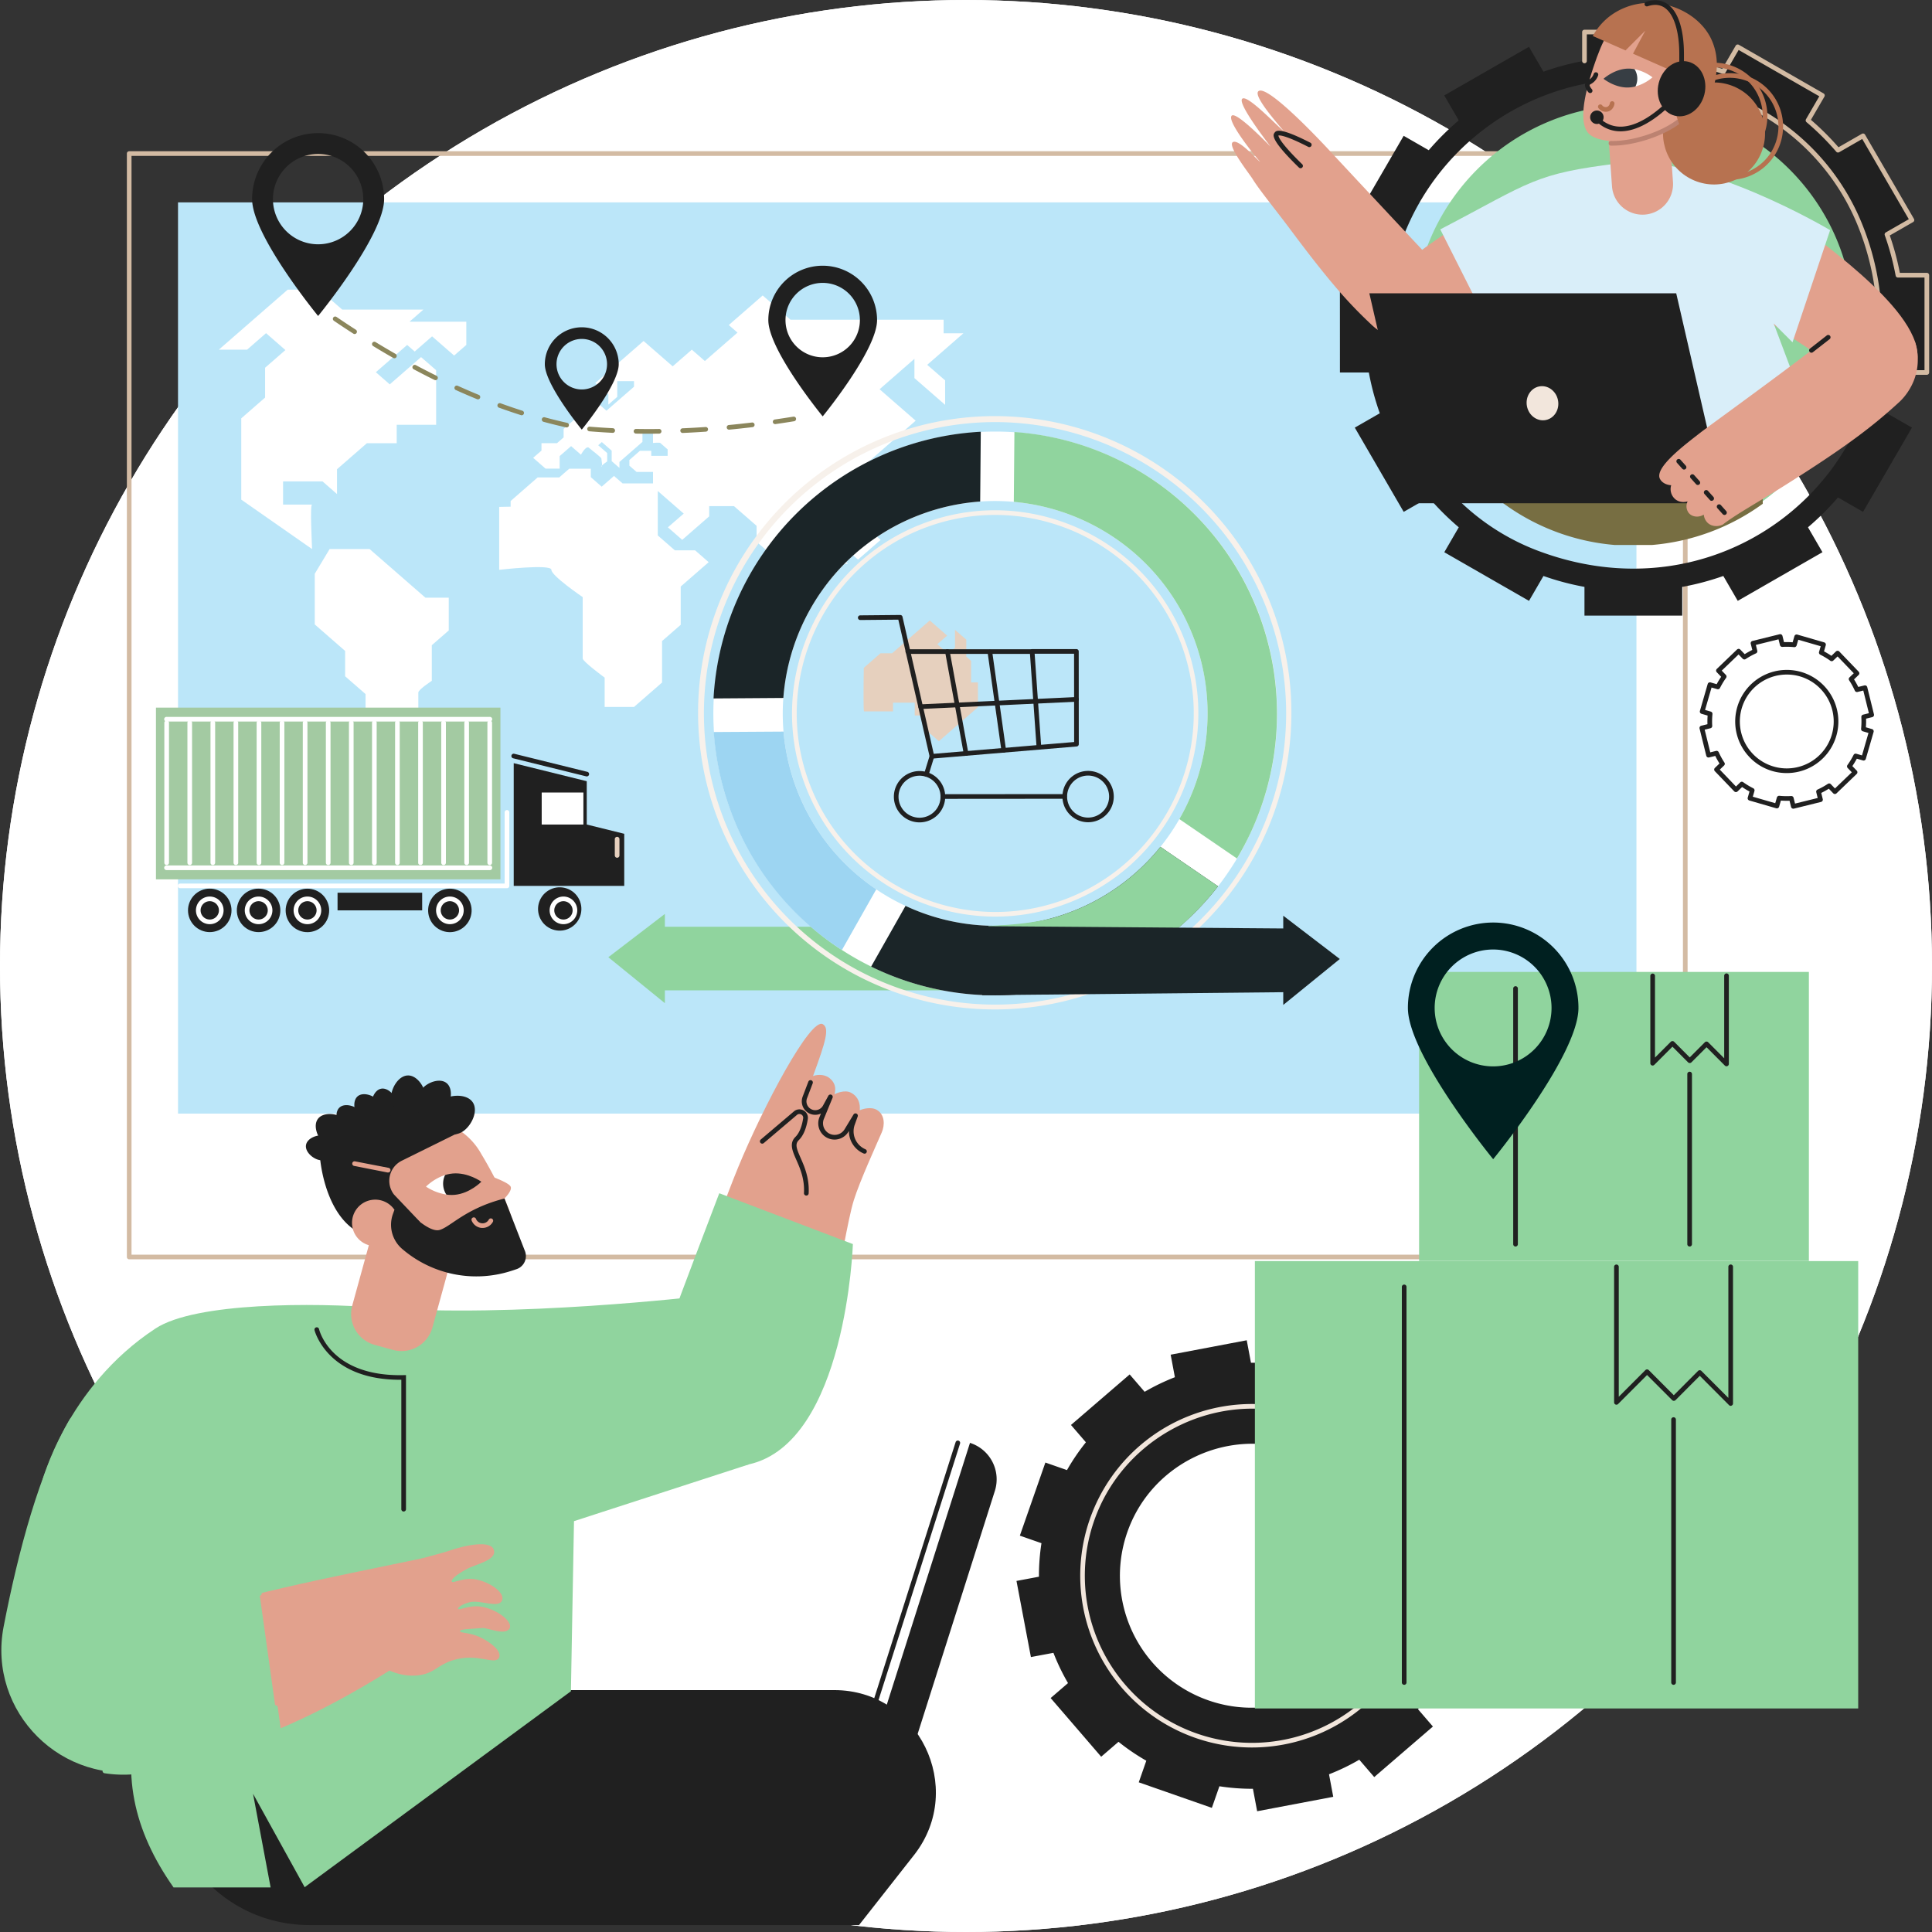 <svg id="Illustration" xmlns="http://www.w3.org/2000/svg" xmlns:xlink="http://www.w3.org/1999/xlink" viewBox="0 0 1830 1830"><rect x="0" y="0" width="1830" height="1830" fill="#333333" stroke="none"/><defs><style>.cls-1{fill:none;}.cls-2{fill:#fff;}.cls-3{fill:#d3bba3;}.cls-4{fill:#bbe6f9;}.cls-5{fill:#e6d0be;}.cls-6{fill:#90d49e;}.cls-7{fill:#f7f1eb;}.cls-8{fill:#9dd5f2;}.cls-9{fill:#1b2528;}.cls-10{fill:#202020;}.cls-11{fill:#8b865c;}.cls-12{fill:#f2e6dc;}.cls-13{fill:#a3caa2;}.cls-14{fill:#002020;}.cls-15{fill:#776e42;}.cls-16{fill:#e2a18d;}.cls-17{fill:#d9eef9;}.cls-18{fill:#b77250;}.cls-19{fill:#bc8271;}.cls-20{fill:#373e44;}.cls-21{clip-path:url(#clip-path);}</style><clipPath id="clip-path" transform="translate(-17.57 -36.43)"><path id="SVGID" class="cls-1" d="M421.06,1160.39s10.85-11.15,25.34-12.42,27.12,7.79,27.12,7.79-10.85,11.15-25.34,12.43S421.06,1160.39,421.06,1160.39Z"/></clipPath></defs><g id="Handling_and_order_processing" data-name="Handling and order processing"><circle class="cls-2" cx="915" cy="915" r="915"/><circle class="cls-2" cx="915" cy="915" r="915"/><path class="cls-3" d="M1613.86,1229.26H139.94a2.2,2.2,0,0,1-2.2-2.2V181.89a2.2,2.2,0,0,1,2.2-2.21H1613.86a2.21,2.21,0,0,1,2.21,2.21V1227.06A2.21,2.21,0,0,1,1613.86,1229.26Zm-1471.71-4.41H1611.66V184.09H142.15Z" transform="translate(-17.57 -36.43)"/><rect class="cls-4" x="445.35" y="-31.04" width="863.1" height="1381.43" transform="translate(1519.01 -253.65) rotate(90)"/><path class="cls-5" d="M937.42,682.84V662.42l-4.58-4V642.32L922.13,633v17l-6.45,5.62-10.3-9,9.34-8.13-16.48-14.36-35.69,31.1h-11L835.76,669c-.24,16.3-.5,41.26.24,41.26h27.46V702H884V714.1h9.89v13.08l13,11.33,37-32.22V682.84Z" transform="translate(-17.57 -36.43)"/><path class="cls-2" d="M313.16,556.51c0-2.87-2.2-42.11,0-42.11H285.7v-22h37.35l13.73,12V480.9l28.28-24.64h28.28V438.79h37.35V387.11l-14.28-12.44-29.66,25.84L373.57,389l29.66-25.84,7.14,6.22,16.47-14.35,20.87,18.18,11.54-10.05v-22H405.43l13.18-11.48H341.72L320,310.78H290.09l-65.21,56.83h26.77L269.57,352l18.33,16-19.23,16.75V413l-22.58,19.68v77Z" transform="translate(-17.57 -36.43)"/><path class="cls-2" d="M329.78,556.51h37.89l52.88,46.07h22.09v31l-16.07,14v33.74s-12.76,8.26-12.76,11.12v76.79l14.41,12.56v12.57l-64.38-56.1V693.87L344.47,677V653L315.71,627.9v-48Z" transform="translate(-17.57 -36.43)"/><path class="cls-2" d="M490.41,516.58v59.58s49.43-5.74,49.43,0S569.5,602,569.5,602v58.14c0,2.87,20.8,18.13,20.8,18.13v27.8h27.8l26.58-23.16V643.63l17.66-15.39V592l26.48-23.07L676,557.72H656.81l-16.19-14.11v-42.1l24.57,21.41-15,13,13.6,11.85,25.53-22.25v-9.69h23.48l21.42,18.66V549.6L752,565l37.48-32.65,11.12,9.69v28.35h20.18l-9.88-8.62V549.6l11,9.56,8.4,7.31,21.41-18.66-18.56-16.18,32.13-28-29.63-25.81,49.24-42.91-34.18-29.79,33-28.79v18.23l29.08,25.34V396.72L895.83,382l34.31-29.9H911.36V339.3h-145l-26.36-23-32.12,28,8.24,7.18-30.9,26.92-12.35-10.77-18.12,15.79-27.6-24-45.72,39.83L593.8,410v9.69l8.44-7.36V397.44H618.1v5.3L592,425.45l-10.41-9.07L551.42,442.7v8.05l-6.27,5.47H530.46v7l-7.87,6.86,11.76,10.25h13.32V468.46L558.52,459l9.33,8.13s4.81-9,7.55-6.58,11.81,9.09,11.81,10.29,1.37,7.42,0,7.42,5.49-4.79,5.49-4.79v-7.89l-8.51-7.42,3.43-3,9.34,8.13v9.93l7.35,6.4V474l6.41-5.59L626.1,455v-8.05h10V456s6.18-.6,6.87,0l7,6.1v6.1H634.44v-4.79H623.73l-10,8.74v5.38l6.8,5.92h15.58V494.3H607.26l-8.1-7.06-11.67,10.17-10.3-9v-8H556.73l-9.47,8.26H526.8L501.24,511v5.36Z" transform="translate(-17.57 -36.43)"/><rect class="cls-6" x="640.66" y="914.25" width="300.39" height="60.25" transform="translate(1564.14 1852.32) rotate(180)"/><polygon class="cls-6" points="629.77 950.21 629.77 865.69 576.22 906.69 629.77 950.21"/><path class="cls-7" d="M960.05,992.57a281,281,0,1,1,96-17A279.4,279.4,0,0,1,960.05,992.57Zm.33-556.33a275.88,275.88,0,1,0,94.11,535.15l.75,2.08-.75-2.08a275.94,275.94,0,0,0-94.11-535.15Zm0,468.4c-78.65,0-152.63-48.59-181-126.67-36.27-99.71,15.35-210.34,115.06-246.61s210.34,15.35,246.61,115.06S1125.7,856.77,1026,893A191.55,191.55,0,0,1,960.41,904.64ZM960,524.17A187.11,187.11,0,0,0,896,535.5c-97.43,35.44-147.87,143.54-112.43,241,27.75,76.28,100.05,123.75,176.88,123.76a186.89,186.89,0,0,0,64.08-11.34c97.43-35.43,147.87-143.53,112.43-241C1109.16,571.65,1036.86,524.17,960,524.17Z" transform="translate(-17.57 -36.43)"/><path class="cls-2" d="M1051.49,963.15a267,267,0,1,1,150.72-138A265.23,265.23,0,0,1,1051.49,963.15Zm-160-440C787.18,561,733.21,676.71,771.13,781S924.73,939.2,1029,901.28s158.23-153.6,120.31-257.86S995.7,485.2,891.44,523.12Z" transform="translate(-17.57 -36.43)"/><path class="cls-8" d="M771.13,781a201.24,201.24,0,0,1-11.39-51.6l-66.09.41a268.51,268.51,0,0,0,15.61,73.7A265,265,0,0,0,815,936.34l32.58-57.53A200.1,200.1,0,0,1,771.13,781Z" transform="translate(-17.57 -36.43)"/><path class="cls-6" d="M977.86,511.8c75.38,6.75,143.9,55.93,171.44,131.62a200.86,200.86,0,0,1-14.65,168.84l54.57,37.33a270.56,270.56,0,0,0,13-24.48A267.39,267.39,0,0,0,978.43,445.63Z" transform="translate(-17.57 -36.43)"/><path class="cls-9" d="M759.56,697.54C765.26,621,814.74,551,891.44,523.12A200.73,200.73,0,0,1,946,511.48l.57-66.1a268,268,0,0,0-77.67,15.86A267.6,267.6,0,0,0,693.43,698Z" transform="translate(-17.57 -36.43)"/><path class="cls-9" d="M1116.73,838.55a200.85,200.85,0,0,1-241.45,55.93L842.72,952c1.52.75,3,1.5,4.59,2.21a267.29,267.29,0,0,0,324-78.29Z" transform="translate(-17.57 -36.43)"/><polygon class="cls-9" points="1215.5 951.88 1215.5 867.37 1269.06 908.36 1215.5 951.88"/><path class="cls-6" d="M1116.73,838.55A200,200,0,0,1,1029,901.28c-10.32,3.75-28.13,10.46-75.19,12.13.6,22.17,45.64,40.63,47.28,62.76a269.25,269.25,0,0,0,50.41-13,265.26,265.26,0,0,0,119.82-87.25Z" transform="translate(-17.57 -36.43)"/><polygon class="cls-9" points="1222.18 939.74 930.37 942.67 922.21 877.2 1222.18 879.5 1222.18 939.74"/><path class="cls-10" d="M900.3,755a2.21,2.21,0,0,1-2.14-1.72l-29.7-129.91-36.19.34h0a2.21,2.21,0,0,1,0-4.41l38-.36h0a2.2,2.2,0,0,1,2.15,1.72L902,750.45l133-11.18-.07-83.61-39.7,0h0a2.21,2.21,0,0,1,0-4.41l41.91,0h0a2.2,2.2,0,0,1,2.2,2.2l.07,87.84a2.19,2.19,0,0,1-2,2.2L900.49,755Z" transform="translate(-17.57 -36.43)"/><path class="cls-10" d="M1001.63,746.49a2.21,2.21,0,0,1-2.2-2l-6.26-88.69-115.54,0h0a2.21,2.21,0,1,1,0-4.41l117.59,0h0a2.21,2.21,0,0,1,2.2,2l6.41,90.74a2.21,2.21,0,0,1-2.05,2.36Z" transform="translate(-17.57 -36.43)"/><path class="cls-10" d="M888.56,815.39a24.31,24.31,0,1,1,0-48.62h0a24.33,24.33,0,0,1,24.32,24.29h0a24.34,24.34,0,0,1-24.29,24.33Zm0-44.21h0a19.9,19.9,0,1,0,0,39.8h0a19.9,19.9,0,0,0,19.89-19.91h0a19.9,19.9,0,0,0-19.91-19.89Z" transform="translate(-17.57 -36.43)"/><path class="cls-10" d="M1048.23,815.26a24.31,24.31,0,0,1,0-48.62h0a24.31,24.31,0,1,1,0,48.62Zm0-44.21h0a19.9,19.9,0,0,0,0,39.8h0a19.9,19.9,0,0,0,19.89-19.91A19.93,19.93,0,0,0,1048.23,771.05Z" transform="translate(-17.57 -36.43)"/><path class="cls-10" d="M910.66,793.11a2.2,2.2,0,1,1,0-4.4l115.29-.1h0a2.21,2.21,0,0,1,0,4.41l-115.29.09Z" transform="translate(-17.57 -36.43)"/><path class="cls-10" d="M895,772.15a2.38,2.38,0,0,1-.65-.1,2.21,2.21,0,0,1-1.46-2.76l5.28-17.13a2.2,2.2,0,0,1,4.21,1.3l-5.27,17.13A2.22,2.22,0,0,1,895,772.15Z" transform="translate(-17.57 -36.43)"/><path class="cls-10" d="M968.3,749.3a2.21,2.21,0,0,1-2.18-1.9l-13.09-93a2.2,2.2,0,0,1,1.88-2.49,2.18,2.18,0,0,1,2.49,1.88l13.09,93a2.2,2.2,0,0,1-1.88,2.49A1.63,1.63,0,0,1,968.3,749.3Z" transform="translate(-17.57 -36.43)"/><path class="cls-10" d="M932.62,752.3a2.21,2.21,0,0,1-2.17-1.81L912.79,654a2.2,2.2,0,1,1,4.33-.8l17.67,96.55a2.21,2.21,0,0,1-1.78,2.56A1.72,1.72,0,0,1,932.62,752.3Z" transform="translate(-17.57 -36.43)"/><path class="cls-10" d="M889.57,708a2.21,2.21,0,0,1-.1-4.41l147.6-6.91a2.19,2.19,0,0,1,2.31,2.09,2.22,2.22,0,0,1-2.1,2.31L889.67,708Z" transform="translate(-17.57 -36.43)"/><path class="cls-11" d="M631.65,447.24c-3.9,0-7.79,0-11.67-.1a2.2,2.2,0,0,1-2.16-2.24,2.18,2.18,0,0,1,2.24-2.17c3.85.06,7.71.1,11.59.1,3.41,0,6.91,0,10.38-.08h0a2.21,2.21,0,0,1,0,4.41C638.6,447.21,635.17,447.23,631.65,447.24Zm32.44-.7a2.21,2.21,0,0,1-.09-4.41c7.21-.31,14.6-.73,22-1.24a2.21,2.21,0,0,1,.31,4.4c-7.39.51-14.82.93-22.07,1.24Zm-66.1-.12h-.11c-7.39-.37-14.82-.86-22.07-1.46a2.21,2.21,0,0,1-2-2.38,2.17,2.17,0,0,1,2.38-2c7.21.6,14.58,1.09,21.92,1.45a2.21,2.21,0,0,1-.1,4.41Zm110.07-3a2.21,2.21,0,0,1-.21-4.4c7.19-.69,14.54-1.49,21.86-2.37a2.21,2.21,0,1,1,.53,4.38c-7.35.89-14.74,1.69-22,2.38Zm-153.78-2.13a2,2,0,0,1-.48-.05c-7.13-1.59-14.37-3.37-21.51-5.31a2.21,2.21,0,0,1,1.16-4.26c7.07,1.92,14.24,3.69,21.31,5.27a2.2,2.2,0,0,1-.48,4.35Zm197.55-3.14a2.2,2.2,0,0,1-.32-4.38c5.82-.84,11.73-1.75,17.55-2.69a2.2,2.2,0,1,1,.71,4.35c-5.85.95-11.78,1.86-17.63,2.7A1.67,1.67,0,0,1,751.83,438.19Zm-240.11-8.38a2.22,2.22,0,0,1-.67-.1c-6.94-2.21-14-4.62-21-7.16a2.21,2.21,0,0,1,1.52-4.14c6.9,2.52,13.89,4.9,20.78,7.1a2.2,2.2,0,0,1-.67,4.3Zm-41.44-15.08a2.28,2.28,0,0,1-.84-.16c-6.71-2.75-13.56-5.7-20.33-8.76a2.21,2.21,0,0,1,1.82-4c6.72,3,13.52,6,20.18,8.69a2.21,2.21,0,0,1-.83,4.25Zm-40.2-18.16a2.14,2.14,0,0,1-1-.23c-6.5-3.21-13.13-6.61-19.68-10.11a2.2,2.2,0,0,1,2.07-3.89c6.52,3.48,13.1,6.86,19.56,10.05a2.2,2.2,0,0,1-1,4.18Zm-38.93-20.76a2.15,2.15,0,0,1-1.09-.29c-6.3-3.6-12.7-7.39-19.05-11.26a2.2,2.2,0,1,1,2.3-3.76c6.31,3.84,12.68,7.61,18.94,11.19a2.21,2.21,0,0,1-1.1,4.12Zm-37.69-22.94a2.18,2.18,0,0,1-1.19-.36c-6.07-3.91-12.28-8-18.44-12.2a2.2,2.2,0,0,1,2.47-3.65c6.14,4.17,12.32,8.25,18.36,12.15a2.21,2.21,0,0,1-1.2,4.06Z" transform="translate(-17.57 -36.43)"/><path class="cls-10" d="M318.89,162.51A62.54,62.54,0,0,0,256.36,225c0,34.53,62.53,110.73,62.53,110.73s62.52-76.2,62.52-110.73A62.53,62.53,0,0,0,318.89,162.51Zm0,105.31A42.78,42.78,0,1,1,361.67,225,42.78,42.78,0,0,1,318.89,267.82Z" transform="translate(-17.57 -36.43)"/><path class="cls-10" d="M568.63,346.44a35,35,0,0,0-35,35c0,19.31,35,61.92,35,61.92s35-42.61,35-61.92A35,35,0,0,0,568.63,346.44Zm0,58.89a23.93,23.93,0,1,1,23.93-23.93A23.92,23.92,0,0,1,568.63,405.33Z" transform="translate(-17.57 -36.43)"/><path class="cls-10" d="M796.83,288.12a51.5,51.5,0,0,0-51.5,51.5c0,28.45,51.5,91.21,51.5,91.21s51.5-62.76,51.5-91.21A51.5,51.5,0,0,0,796.83,288.12Zm0,86.74a35.24,35.24,0,1,1,35.24-35.24A35.24,35.24,0,0,1,796.83,374.86Z" transform="translate(-17.57 -36.43)"/><path class="cls-10" d="M1423.26,1566.94l-20.46-7.15a200.43,200.43,0,0,0,2.38-31.75l21.28-4-13.67-72.06-21.33,4a203.13,203.13,0,0,0-13.82-28.66l16.45-14.17-47.87-55.58-16.41,14.14a199.81,199.81,0,0,0-26.32-17.92l7.15-20.46-69.25-24.19-7.15,20.46a199.26,199.26,0,0,0-31.75-2.38l-4-21.28-72.06,13.66,4,21.33a203.13,203.13,0,0,0-28.66,13.82l-14.17-16.45L1032,1386.17l14.14,16.41a199.92,199.92,0,0,0-17.92,26.33l-20.46-7.15h0L983.58,1491l20.47,7.15a199.35,199.35,0,0,0-2.38,31.75l-21.28,4L994.05,1606l21.33-4a203.25,203.25,0,0,0,13.82,28.67l-16.45,14.16,47.87,55.58h0l16.41-14.13a200.84,200.84,0,0,0,26.33,17.91l-7.15,20.46,69.24,24.2,7.15-20.46a200.52,200.52,0,0,0,31.75,2.38l4,21.28h0l72.07-13.67-4-21.33a203.25,203.25,0,0,0,28.67-13.82l14.16,16.45,55.58-47.87-14.13-16.41A200.73,200.73,0,0,0,1378.6,1629l20.46,7.15Zm-103.21,7.12c-23.57,61.12-91.5,93.87-154,74.24a125,125,0,0,1-79.27-164.42c23.57-61.11,91.5-93.86,154-74.24A125,125,0,0,1,1320.05,1574.06Z" transform="translate(-17.57 -36.43)"/><path class="cls-12" d="M1203.45,1691.66a162.68,162.68,0,1,1,30-322.57,2.2,2.2,0,1,1-.82,4.33c-76.22-14.42-153,30-178.64,103.35a158.27,158.27,0,0,0,280.85,140.38,2.2,2.2,0,1,1,3.66,2.46A162.56,162.56,0,0,1,1203.45,1691.66Z" transform="translate(-17.57 -36.43)"/><path class="cls-10" d="M1716.21,802.43a2.21,2.21,0,0,1-2.14-1.68l-1.45-5.86a76.91,76.91,0,0,1-8.18-.16l-1.68,5.8a2.18,2.18,0,0,1-1.06,1.32,2.21,2.21,0,0,1-1.67.19l-25.48-7.38a2.2,2.2,0,0,1-1.51-2.73l1.67-5.78a74.61,74.61,0,0,1-7-4.24l-4.34,4.18a2.14,2.14,0,0,1-1.57.61,2.18,2.18,0,0,1-1.55-.68l-18.38-19.12a2.22,2.22,0,0,1,.06-3.12l4.35-4.17a74.57,74.57,0,0,1-4-7.17l-5.85,1.44a2.18,2.18,0,0,1-1.67-.26,2.2,2.2,0,0,1-1-1.35l-6.35-25.76a2.2,2.2,0,0,1,1.61-2.67l5.86-1.44a77.15,77.15,0,0,1,.16-8.19l-5.8-1.67a2.2,2.2,0,0,1-1.5-2.73l7.37-25.49a2.21,2.21,0,0,1,2.73-1.5l5.78,1.67a73.34,73.34,0,0,1,4.24-7l-4.17-4.34a2.2,2.2,0,0,1,.06-3.12l19.12-18.38a2.43,2.43,0,0,1,1.57-.62,2.22,2.22,0,0,1,1.55.68l4.17,4.34a78.27,78.27,0,0,1,7.18-4l-1.45-5.84a2.21,2.21,0,0,1,1.62-2.67l25.75-6.36a2.21,2.21,0,0,1,2.67,1.61l1.45,5.87a74.45,74.45,0,0,1,8.18.16l1.68-5.8a2.21,2.21,0,0,1,2.73-1.51l25.48,7.37a2.2,2.2,0,0,1,1.5,2.73l-1.67,5.79a73.34,73.34,0,0,1,7,4.24l4.34-4.18a2.41,2.41,0,0,1,1.58-.61,2.18,2.18,0,0,1,1.54.67l18.38,19.13a2.2,2.2,0,0,1-.06,3.12l-4.34,4.17a76.81,76.81,0,0,1,4,7.17l5.84-1.44a2.22,2.22,0,0,1,1.67.25,2.25,2.25,0,0,1,1,1.36l6.36,25.76a2.2,2.2,0,0,1-1.61,2.66l-5.86,1.45a76.9,76.9,0,0,1-.17,8.18l5.8,1.68a2.21,2.21,0,0,1,1.51,2.73l-7.37,25.48a2.15,2.15,0,0,1-1.06,1.32,2.2,2.2,0,0,1-1.67.19l-5.79-1.67a73.34,73.34,0,0,1-4.24,7l4.18,4.34a2.22,2.22,0,0,1-.06,3.12l-19.13,18.38a2.29,2.29,0,0,1-1.57.62,2.24,2.24,0,0,1-1.54-.68l-4.18-4.34a74.49,74.49,0,0,1-7.17,4l1.44,5.85a2.2,2.2,0,0,1-1.61,2.67l-25.75,6.36A2.46,2.46,0,0,1,1716.21,802.43Zm-1.88-12a2.21,2.21,0,0,1,2.14,1.68l1.35,5.48,21.47-5.3-1.35-5.47a2.2,2.2,0,0,1,1.24-2.53,71.39,71.39,0,0,0,9.77-5.4,2.2,2.2,0,0,1,2.8.31l3.91,4.06,15.94-15.32-3.9-4.06a2.21,2.21,0,0,1-.2-2.82,71.13,71.13,0,0,0,5.78-9.55,2.19,2.19,0,0,1,2.58-1.13l5.41,1.56,6.14-21.24L1782,729.1a2.21,2.21,0,0,1-1.58-2.34,72.91,72.91,0,0,0,.22-11.16,2.19,2.19,0,0,1,1.67-2.26l5.48-1.36-5.3-21.47-5.46,1.35a2.21,2.21,0,0,1-2.54-1.23,70.86,70.86,0,0,0-5.39-9.78,2.19,2.19,0,0,1,.31-2.8l4.06-3.91-15.33-15.94-4.06,3.9a2.21,2.21,0,0,1-2.82.2,70.44,70.44,0,0,0-9.55-5.77,2.22,2.22,0,0,1-1.13-2.59l1.56-5.4-21.24-6.15-1.57,5.42a2.2,2.2,0,0,1-2.33,1.59,71.71,71.71,0,0,0-11.16-.23,2.22,2.22,0,0,1-2.27-1.67L1702.2,642l-21.47,5.3,1.35,5.47a2.2,2.2,0,0,1-1.23,2.53,70.56,70.56,0,0,0-9.78,5.4,2.22,2.22,0,0,1-2.8-.31l-3.9-4.07-15.95,15.33,3.91,4.06a2.21,2.21,0,0,1,.2,2.82,69.71,69.71,0,0,0-5.78,9.55,2.19,2.19,0,0,1-2.58,1.13l-5.41-1.56-6.15,21.24,5.43,1.57a2.22,2.22,0,0,1,1.58,2.34,70.34,70.34,0,0,0-.22,11.15,2.2,2.2,0,0,1-1.67,2.27l-5.48,1.36,5.3,21.47,5.46-1.35a2.21,2.21,0,0,1,2.54,1.23,69.82,69.82,0,0,0,5.39,9.78,2.19,2.19,0,0,1-.31,2.8l-4.06,3.9,15.33,16,4-3.9a2.21,2.21,0,0,1,2.82-.2,70.65,70.65,0,0,0,9.55,5.77,2.21,2.21,0,0,1,1.13,2.59l-1.56,5.4,21.25,6.15,1.56-5.43a2.25,2.25,0,0,1,2.34-1.58,70.47,70.47,0,0,0,11.16.22Zm-4.28-21.75h-1a48.42,48.42,0,0,1-35.34-16.16,48.86,48.86,0,1,1,36.35,16.17Zm-.07-93.31a44.45,44.45,0,1,0,33.07,14.71h0a44,44,0,0,0-32.16-14.7Z" transform="translate(-17.57 -36.43)"/><rect class="cls-13" x="147.72" y="670.27" width="326.29" height="162.66"/><path class="cls-2" d="M481.44,719.87h-306a2.21,2.21,0,1,1,0-4.41h306a2.21,2.21,0,1,1,0,4.41Z" transform="translate(-17.57 -36.43)"/><path class="cls-2" d="M481.44,860.59h-306a2.21,2.21,0,1,1,0-4.41h306a2.21,2.21,0,1,1,0,4.41Z" transform="translate(-17.57 -36.43)"/><path class="cls-2" d="M175.44,855.82a2.21,2.21,0,0,1-2.21-2.21V720.92a2.21,2.21,0,0,1,4.41,0V853.61A2.21,2.21,0,0,1,175.44,855.82Z" transform="translate(-17.57 -36.43)"/><path class="cls-2" d="M197.29,855.82a2.21,2.21,0,0,1-2.2-2.21V720.92a2.21,2.21,0,0,1,4.41,0V853.61A2.21,2.21,0,0,1,197.29,855.82Z" transform="translate(-17.57 -36.43)"/><path class="cls-2" d="M219.15,855.82a2.2,2.2,0,0,1-2.2-2.21V720.92a2.21,2.21,0,0,1,4.41,0V853.61A2.21,2.21,0,0,1,219.15,855.82Z" transform="translate(-17.57 -36.43)"/><path class="cls-2" d="M241,855.82a2.21,2.21,0,0,1-2.21-2.21V720.92a2.21,2.21,0,0,1,4.41,0V853.61A2.2,2.2,0,0,1,241,855.82Z" transform="translate(-17.57 -36.43)"/><path class="cls-2" d="M262.87,855.82a2.21,2.21,0,0,1-2.21-2.21V720.92a2.21,2.21,0,0,1,4.41,0V853.61A2.21,2.21,0,0,1,262.87,855.82Z" transform="translate(-17.57 -36.43)"/><path class="cls-2" d="M284.72,855.82a2.21,2.21,0,0,1-2.2-2.21V720.92a2.21,2.21,0,0,1,4.41,0V853.61A2.21,2.21,0,0,1,284.72,855.82Z" transform="translate(-17.57 -36.43)"/><path class="cls-2" d="M306.58,855.82a2.2,2.2,0,0,1-2.2-2.21V720.92a2.21,2.21,0,0,1,4.41,0V853.61A2.21,2.21,0,0,1,306.58,855.82Z" transform="translate(-17.57 -36.43)"/><path class="cls-2" d="M328.44,855.82a2.2,2.2,0,0,1-2.2-2.21V720.92a2.21,2.21,0,0,1,4.41,0V853.61A2.21,2.21,0,0,1,328.44,855.82Z" transform="translate(-17.57 -36.43)"/><path class="cls-2" d="M350.3,855.82a2.21,2.21,0,0,1-2.21-2.21V720.92a2.21,2.21,0,0,1,4.41,0V853.61A2.2,2.2,0,0,1,350.3,855.82Z" transform="translate(-17.57 -36.43)"/><path class="cls-2" d="M372.15,855.82a2.2,2.2,0,0,1-2.2-2.21V720.92a2.21,2.21,0,0,1,4.41,0V853.61A2.21,2.21,0,0,1,372.15,855.82Z" transform="translate(-17.57 -36.43)"/><path class="cls-2" d="M394,855.82a2.2,2.2,0,0,1-2.2-2.21V720.92a2.21,2.21,0,0,1,4.41,0V853.61A2.21,2.21,0,0,1,394,855.82Z" transform="translate(-17.57 -36.43)"/><path class="cls-2" d="M415.87,855.82a2.21,2.21,0,0,1-2.21-2.21V720.92a2.21,2.21,0,0,1,4.41,0V853.61A2.2,2.2,0,0,1,415.87,855.82Z" transform="translate(-17.57 -36.43)"/><path class="cls-2" d="M437.73,855.82a2.21,2.21,0,0,1-2.21-2.21V720.92a2.21,2.21,0,0,1,4.41,0V853.61A2.2,2.2,0,0,1,437.73,855.82Z" transform="translate(-17.57 -36.43)"/><path class="cls-2" d="M459.58,855.82a2.21,2.21,0,0,1-2.2-2.21V720.92a2.21,2.21,0,0,1,4.41,0V853.61A2.21,2.21,0,0,1,459.58,855.82Z" transform="translate(-17.57 -36.43)"/><path class="cls-2" d="M481.44,855.82a2.2,2.2,0,0,1-2.2-2.21V720.92a2.21,2.21,0,0,1,4.41,0V853.61A2.21,2.21,0,0,1,481.44,855.82Z" transform="translate(-17.57 -36.43)"/><circle class="cls-10" cx="216.26" cy="898.73" r="20.6" transform="translate(-714.01 715.78) rotate(-67.35)"/><path class="cls-2" d="M216.26,911.82a13.09,13.09,0,1,1,13.09-13.09A13.1,13.1,0,0,1,216.26,911.82Zm0-21.77a8.68,8.68,0,1,0,8.68,8.68A8.69,8.69,0,0,0,216.26,890.05Z" transform="translate(-17.57 -36.43)"/><circle class="cls-10" cx="262.51" cy="898.73" r="20.6" transform="translate(-685.57 758.47) rotate(-67.35)"/><path class="cls-2" d="M262.51,911.82a13.09,13.09,0,1,1,13.09-13.09A13.11,13.11,0,0,1,262.51,911.82Zm0-21.77a8.68,8.68,0,1,0,8.68,8.68A8.7,8.7,0,0,0,262.51,890.05Z" transform="translate(-17.57 -36.43)"/><circle class="cls-10" cx="308.76" cy="898.73" r="20.6" transform="translate(-658.51 895.85) rotate(-73.06)"/><path class="cls-2" d="M308.76,911.82a13.09,13.09,0,1,1,13.09-13.09A13.11,13.11,0,0,1,308.76,911.82Zm0-21.77a8.68,8.68,0,1,0,8.68,8.68A8.7,8.7,0,0,0,308.76,890.05Z" transform="translate(-17.57 -36.43)"/><circle class="cls-10" cx="443.71" cy="898.73" r="20.6" transform="translate(-571.24 763.08) rotate(-58.04)"/><path class="cls-2" d="M443.71,911.82a13.09,13.09,0,1,1,13.09-13.09A13.1,13.1,0,0,1,443.71,911.82Zm0-21.77a8.68,8.68,0,1,0,8.68,8.68A8.69,8.69,0,0,0,443.71,890.05Z" transform="translate(-17.57 -36.43)"/><circle class="cls-10" cx="551.27" cy="898.73" r="20.6" transform="matrix(0.85, -0.52, 0.52, 0.85, -405.75, 383.72)"/><path class="cls-2" d="M551.27,911.82a13.09,13.09,0,1,1,13.09-13.09A13.11,13.11,0,0,1,551.27,911.82Zm0-21.77a8.68,8.68,0,1,0,8.68,8.68A8.7,8.7,0,0,0,551.27,890.05Z" transform="translate(-17.57 -36.43)"/><rect class="cls-10" x="319.73" y="845.59" width="80.15" height="16.71"/><path class="cls-2" d="M497.78,877.76H188.41a2.21,2.21,0,1,1,0-4.41H495.57V805.76a2.21,2.21,0,0,1,4.41,0v69.79A2.2,2.2,0,0,1,497.78,877.76Z" transform="translate(-17.57 -36.43)"/><polygon class="cls-10" points="555.78 780.99 555.78 739.97 486.6 722.87 486.6 839.12 549.75 839.12 555.78 839.12 591.28 839.12 591.28 789.77 555.78 780.99"/><path class="cls-10" d="M573.36,771.85a2.48,2.48,0,0,1-.54-.06l-69.18-17.1a2.2,2.2,0,0,1,1.06-4.28l69.18,17.1a2.2,2.2,0,0,1-.52,4.34Z" transform="translate(-17.57 -36.43)"/><path class="cls-5" d="M602.12,848.89a2.21,2.21,0,0,1-2.21-2.21V831.13a2.21,2.21,0,0,1,4.41,0v15.55A2.2,2.2,0,0,1,602.12,848.89Z" transform="translate(-17.57 -36.43)"/><rect class="cls-2" x="513.1" y="750.68" width="39.49" height="30.32"/><rect class="cls-6" x="1188.64" y="1194.51" width="571.46" height="423.75"/><path class="cls-10" d="M1347.62,1632.29a2.2,2.2,0,0,1-2.21-2.2V1255.55a2.21,2.21,0,1,1,4.41,0v374.54A2.2,2.2,0,0,1,1347.62,1632.29Z" transform="translate(-17.57 -36.43)"/><path class="cls-10" d="M1602.78,1632.29a2.19,2.19,0,0,1-2.2-2.2V1380.91a2.21,2.21,0,0,1,4.41,0v249.18A2.2,2.2,0,0,1,1602.78,1632.29Z" transform="translate(-17.57 -36.43)"/><path class="cls-10" d="M1656.93,1368.07a2.24,2.24,0,0,1-1.56-.65l-27.76-27.81-23,23.07a2.27,2.27,0,0,1-3.12,0l-23.81-23.84-27.45,27.49a2.21,2.21,0,0,1-3.77-1.55V1236.56a2.21,2.21,0,1,1,4.41,0v122.89l25.25-25.29a2.27,2.27,0,0,1,3.12,0L1603,1358l23-23.07a2.27,2.27,0,0,1,3.12,0l25.56,25.6v-124a2.21,2.21,0,1,1,4.41,0v129.3a2.21,2.21,0,0,1-1.36,2A2.3,2.3,0,0,1,1656.93,1368.07Z" transform="translate(-17.57 -36.43)"/><rect class="cls-6" x="1344.17" y="920.61" width="369.21" height="273.78"/><path class="cls-10" d="M1453.09,1217.13a2.21,2.21,0,0,1-2.2-2.2v-242a2.21,2.21,0,1,1,4.41,0v242A2.21,2.21,0,0,1,1453.09,1217.13Z" transform="translate(-17.57 -36.43)"/><path class="cls-10" d="M1618,1217.13a2.2,2.2,0,0,1-2.2-2.2v-161a2.21,2.21,0,1,1,4.41,0v161A2.21,2.21,0,0,1,1618,1217.13Z" transform="translate(-17.57 -36.43)"/><path class="cls-10" d="M1652.94,1046.42a2.22,2.22,0,0,1-1.56-.65L1634,1028.36l-14.33,14.35a2.27,2.27,0,0,1-3.12,0l-14.83-14.86-17.19,17.22a2.2,2.2,0,0,1-3.76-1.56V960.67a2.21,2.21,0,0,1,4.41,0v77.51l15-15a2.27,2.27,0,0,1,3.12,0L1618.1,1038l14.33-14.35a2.2,2.2,0,0,1,1.56-.65h0a2.21,2.21,0,0,1,1.57.65l15.18,15.2V960.67a2.2,2.2,0,1,1,4.4,0v83.54a2.2,2.2,0,0,1-1.36,2A2.25,2.25,0,0,1,1652.94,1046.42Z" transform="translate(-17.57 -36.43)"/><path class="cls-14" d="M1431.92,910.26a80.84,80.84,0,0,0-80.78,80.9c0,44.68,80.78,143.27,80.78,143.27s80.77-98.59,80.77-143.27A80.83,80.83,0,0,0,1431.92,910.26Zm0,136.25a55.35,55.35,0,1,1,55.27-55.35A55.31,55.31,0,0,1,1431.92,1046.51Z" transform="translate(-17.57 -36.43)"/><path class="cls-10" d="M1286.76,389.24h27.38a250.7,250.7,0,0,0,10.39,38.64l-23.69,13.6h0l46.32,79.79h0l23.74-13.64a255.35,255.35,0,0,0,28.42,28.26l-13.71,23.61,80.24,46.07h0L1479.54,582a253.14,253.14,0,0,0,38.85,10.33v27.23H1611V592.34A253,253,0,0,0,1649.9,582l13.67,23.56h0l80.24-46.07-13.71-23.61a254.5,254.5,0,0,0,28.42-28.26l23.75,13.64h0l46.32-79.79h0l-23.69-13.6a249.57,249.57,0,0,0,10.39-38.64h27.38V297.12h-27.38a249.45,249.45,0,0,0-10.39-38.63l23.69-13.6h0l-46.32-79.79h0l-23.75,13.64a254.5,254.5,0,0,0-28.42-28.26l13.71-23.62-80.24-46.06h0l-13.67,23.56A253,253,0,0,0,1611,94V66.79h-92.65V94a253.14,253.14,0,0,0-38.85,10.33l-13.68-23.56h0l-80.24,46.06,13.71,23.62a255.35,255.35,0,0,0-28.42,28.26l-23.74-13.64h0l-46.32,79.79,23.69,13.6a250.58,250.58,0,0,0-10.39,38.63h-27.38Zm368.13-261.09A216.61,216.61,0,0,1,1781,253.51c74.51,196-109.32,378.78-306.42,304.69a216.58,216.58,0,0,1-126.06-125.35C1274,236.87,1457.79,54.07,1654.89,128.15Z" transform="translate(-17.57 -36.43)"/><path class="cls-3" d="M1842.67,391.45h-27.38a2.21,2.21,0,0,1,0-4.41h25.18V299.32h-25.18a2.2,2.2,0,0,1-2.16-1.81,250.5,250.5,0,0,0-10.3-38.29,2.2,2.2,0,0,1,1-2.65l21.77-12.5-44.11-76-21.84,12.54a2.2,2.2,0,0,1-2.77-.48,253.52,253.52,0,0,0-28.18-28,2.22,2.22,0,0,1-.48-2.79l12.6-21.7-76.41-43.87-12.58,21.67a2.21,2.21,0,0,1-2.64,1,253.33,253.33,0,0,0-38.51-10.25,2.2,2.2,0,0,1-1.81-2.17V69H1520.6V94a2.21,2.21,0,1,1-4.41,0V66.79a2.19,2.19,0,0,1,2.2-2.2H1611a2.2,2.2,0,0,1,2.21,2.2V92.18a257.64,257.64,0,0,1,35.65,9.49l12.77-22a2.19,2.19,0,0,1,3-.8l80.24,46.06a2.21,2.21,0,0,1,.81,3l-12.79,22A259.42,259.42,0,0,1,1759,175.91l22.17-12.73a2.21,2.21,0,0,1,3,.81l46.32,79.78a2.21,2.21,0,0,1-.81,3l-22.1,12.69a253.09,253.09,0,0,1,9.53,35.43h25.55a2.21,2.21,0,0,1,2.21,2.2v92.13A2.21,2.21,0,0,1,1842.67,391.45Zm-44.77-46.07a2.2,2.2,0,0,1-2.21-2.2,249.7,249.7,0,0,0-16.79-88.89,214,214,0,0,0-124.78-124.07c-32-12-64.71-17.62-97-16.58a2.23,2.23,0,0,1-2.27-2.13,2.2,2.2,0,0,1,2.13-2.28c32.92-1,66.15,4.61,98.74,16.86A218.39,218.39,0,0,1,1783,252.72a254.15,254.15,0,0,1,17.08,90.46A2.19,2.19,0,0,1,1797.9,345.38Z" transform="translate(-17.57 -36.43)"/><path class="cls-6" d="M1356.09,343.18a208.09,208.09,0,0,0,190.74,206.71q8.82.76,17.88.75t17.89-.75a208.32,208.32,0,0,0,104.65-38.78c52.17-37.71,86.09-98.88,86.09-167.93,0-114.57-93.39-207.46-208.63-207.46S1356.09,228.61,1356.09,343.18Z" transform="translate(-17.57 -36.43)"/><path class="cls-15" d="M1428.57,502.82a207.45,207.45,0,0,0,118.26,49.8h35.77a207.54,207.54,0,0,0,104.65-39V394.57H1465.73Z" transform="translate(-17.57 -36.43)"/><path class="cls-16" d="M1487.51,302c-37.22,20.09-141.11,84.65-167.75,40.76-22-36.3,81.91-94.72,117.59-117.06Z" transform="translate(-17.57 -36.43)"/><path class="cls-16" d="M1364.84,273.22c-24.52-26.19-79.95-85.51-85.54-91.6-10.46-11.38-61.77-66.08-69.82-58.73-5.14,4.69,20,32.52,24,37.7-6.23-4.84-34-34.5-39.15-30.7-5.53,4.12,26.56,45,26.72,45.41-4-4-32.64-33.6-36.82-29.27-4.86,5,22.19,38.41,26.89,43.6-1,.17-20.64-22.66-26-18.41-4.8,3.78,16.56,30.73,19,34.87,6.59,10.65,21.17,28.26,36.7,49.08,36.49,48.91,54.81,69.19,76.72,89.63a48.42,48.42,0,0,0,51.81,9.05C1367.6,328.51,1366.53,298.57,1364.84,273.22Z" transform="translate(-17.57 -36.43)"/><path class="cls-10" d="M1249.47,195.76a2.2,2.2,0,0,1-1.54-.62c-27.59-26.84-24.55-31-23.08-33,1.36-1.86,4.2-5.74,33.77,9.4a2.21,2.21,0,1,1-2,3.93c-21.92-11.23-27.18-10.92-28.14-10.68.07,1.06,1.56,6.8,22.54,27.2a2.2,2.2,0,0,1-1.54,3.78Z" transform="translate(-17.57 -36.43)"/><path class="cls-16" d="M1725.7,252c33,26.52,132.74,97.24,102.58,138.78-25,34.37-119.1-38.79-153.53-63Z" transform="translate(-17.57 -36.43)"/><path class="cls-17" d="M1751.08,254.43s-122-72.7-198.94-63.42c-81.72,9.84-83.58,17.4-170.33,62.71l46.34,91.92L1442.39,335c0,6.41-17.24,112.73-17.24,112.73h311.93l-39.46-104.89,17.82,17.81Z" transform="translate(-17.57 -36.43)"/><polygon class="cls-10" points="1342.77 476.7 1633.46 476.7 1587.72 277.81 1297.04 277.81 1342.77 476.7"/><ellipse class="cls-12" cx="1478.61" cy="418.37" rx="14.98" ry="16.21" transform="translate(-70.28 253.93) rotate(-11.02)"/><path class="cls-16" d="M1745.46,358.78c-31.81,25.41-109.69,81.53-117.08,87.31-13.8,10.81-43.86,33-38.55,43.81,1.77,3.59,5.92,5.86,10.7,6.14a12.52,12.52,0,0,0,3.91,13.28c5,4.07,11.18,2.21,11.63,2.06a10.52,10.52,0,0,0,.85,10.63c3,4,9.37,5.07,14.49,1.86a12.27,12.27,0,0,0,3.89,8c3.63,3.21,9.21,3.79,14.11,1.44,12.27-9.59,33.85-21.42,58.79-37.14,58.58-36.91,83.15-55.83,108.21-78.78,9.73-8.9,23.82-29.86,14.83-57.77C1802.42,359.28,1774.28,359.12,1745.46,358.78Z" transform="translate(-17.57 -36.43)"/><path class="cls-10" d="M1733.39,370.52a2.2,2.2,0,0,1-1.35-3.94c7-5.45,12.78-10,15.94-12.47a2.21,2.21,0,0,1,2.74,3.46c-3.17,2.51-9,7-16,12.49A2.18,2.18,0,0,1,1733.39,370.52Z" transform="translate(-17.57 -36.43)"/><path class="cls-10" d="M1612.72,481.21a2.16,2.16,0,0,1-1.64-.73l-5.15-5.75a2.21,2.21,0,0,1,3.29-2.94l5.14,5.75a2.2,2.2,0,0,1-1.64,3.67Z" transform="translate(-17.57 -36.43)"/><path class="cls-10" d="M1625.76,495.81a2.2,2.2,0,0,1-1.65-.73l-5.14-5.75a2.2,2.2,0,1,1,3.28-2.94l5.15,5.75a2.2,2.2,0,0,1-1.64,3.67Z" transform="translate(-17.57 -36.43)"/><path class="cls-10" d="M1638.87,510.82a2.2,2.2,0,0,1-1.65-.73l-5.14-5.74a2.21,2.21,0,1,1,3.28-3l5.15,5.75a2.2,2.2,0,0,1-1.64,3.67Z" transform="translate(-17.57 -36.43)"/><path class="cls-10" d="M1651,524.19a2.16,2.16,0,0,1-1.64-.73l-5.15-5.75a2.21,2.21,0,0,1,3.29-2.94l5.14,5.75a2.2,2.2,0,0,1-1.64,3.67Z" transform="translate(-17.57 -36.43)"/><path class="cls-16" d="M1575.26,239.71h0a29,29,0,0,1-30.8-26.82l-4.55-63.9a29,29,0,0,1,26.81-30.94h0a29,29,0,0,1,30.94,26.81l4.57,63.9A29,29,0,0,1,1575.26,239.71Z" transform="translate(-17.57 -36.43)"/><circle class="cls-18" cx="1641.12" cy="162.84" r="48.32" transform="translate(845.07 1580.3) rotate(-67.5)"/><path class="cls-18" d="M1641.12,196.89a50.53,50.53,0,1,1,50.53-50.53A50.59,50.59,0,0,1,1641.12,196.89Zm0-96.65a46.12,46.12,0,1,0,46.12,46.12A46.17,46.17,0,0,0,1641.12,100.24Z" transform="translate(-17.57 -36.43)"/><path class="cls-18" d="M1656,206.78a50.53,50.53,0,1,1,50.52-50.53A50.59,50.59,0,0,1,1656,206.78Zm0-96.65a46.12,46.12,0,1,0,46.11,46.12A46.17,46.17,0,0,0,1656,110.13Z" transform="translate(-17.57 -36.43)"/><path class="cls-16" d="M1603.53,54.19c-2.32-1.23-24.74-12.64-45.22-2.52-15.23,7.54-22.7,22.17-31.51,48.61-10.37,31.14-12.22,51.2-6,60.75,9.9,15.11,59.85,10.92,86.23-9.16,19-14.49,27.85-39.6,23.76-63.35S1605,55,1603.53,54.19Z" transform="translate(-17.57 -36.43)"/><path class="cls-19" d="M1545.14,174.37l-1.72,0a2.21,2.21,0,0,1-2.15-2.26,2.15,2.15,0,0,1,2.26-2.15c19.66.49,47-8.2,62.21-19.82a2.21,2.21,0,0,1,2.67,3.51C1592.9,165.44,1565.48,174.37,1545.14,174.37Z" transform="translate(-17.57 -36.43)"/><path class="cls-2" d="M1582.84,109.68a42.68,42.68,0,0,0-17-7.72c-2.07-.39-1.3,16.91.84,16.35A42.78,42.78,0,0,0,1582.84,109.68Z" transform="translate(-17.57 -36.43)"/><path class="cls-20" d="M1559.36,101.43a29.8,29.8,0,0,1,6.48.54,16.73,16.73,0,0,1,.87,16.33,30,30,0,0,1-6.81,1c-12.82.39-23.48-8.25-23.48-8.25S1546.54,101.81,1559.36,101.43Z" transform="translate(-17.57 -36.43)"/><path class="cls-18" d="M1538.59,142.29a8.85,8.85,0,0,1-6.81-3.26,2.21,2.21,0,1,1,3.41-2.8,4.22,4.22,0,0,0,4.86,1.36,4.57,4.57,0,0,0,2.39-3.36,2.24,2.24,0,0,1,2.48-1.89,2.21,2.21,0,0,1,1.89,2.46c-.07.51-.77,5-5,6.85A8.22,8.22,0,0,1,1538.59,142.29Z" transform="translate(-17.57 -36.43)"/><path class="cls-10" d="M1523.79,124.59a2.21,2.21,0,0,1-1.68-.77c-2.86-3.36-3.82-6.15-2.91-8.52a6.15,6.15,0,0,1,3-3.06,11.53,11.53,0,0,0,2.29-1.63,10.46,10.46,0,0,0,2.69-4.32,2.21,2.21,0,0,1,4.18,1.42,14.79,14.79,0,0,1-3.85,6.11,15.48,15.48,0,0,1-3.08,2.22c-.58.34-1.08.64-1.15.84-.15.4.13,1.71,2.15,4.08a2.2,2.2,0,0,1-1.68,3.63Z" transform="translate(-17.57 -36.43)"/><path class="cls-18" d="M1576,65.49,1557.27,84.2l-31-13.69a60.81,60.81,0,0,1,15-17.9,62.27,62.27,0,0,1,34-13.25c24.78-2,51.48,11,62.64,32.94a56.31,56.31,0,0,1,4.66,13.6c6.88,32.3-17.71,73.64-30.07,73-3.86-.19-7.42-8.67-16.47-57.63l-31.68-14Z" transform="translate(-17.57 -36.43)"/><ellipse class="cls-16" cx="1596.83" cy="126.87" rx="20.66" ry="17.46" transform="translate(313.05 1071.59) rotate(-42.31)"/><path class="cls-10" d="M1601.12,136.92a2.2,2.2,0,0,1-1.19-4.06,10.86,10.86,0,0,0,1.39-1.06,9.27,9.27,0,0,0,3-5.58,6,6,0,0,0-1.4-4.94,5.4,5.4,0,0,0-2.09-1.42,2.21,2.21,0,1,1,1.58-4.12,9.78,9.78,0,0,1,3.77,2.58,10.32,10.32,0,0,1,2.51,8.48,14.18,14.18,0,0,1-6.43,9.78A2.21,2.21,0,0,1,1601.12,136.92Z" transform="translate(-17.57 -36.43)"/><path class="cls-10" d="M1552.5,160.81c-8.77,0-16.63-3.31-23.38-9.85a2.21,2.21,0,1,1,3.07-3.17c6.31,6.13,13.7,9,22,8.57,24.54-1.31,49.39-30.84,49.63-31.14a2.2,2.2,0,1,1,3.39,2.82c-1.06,1.28-26.34,31.31-52.79,32.72C1553.77,160.8,1553.14,160.81,1552.5,160.81Z" transform="translate(-17.57 -36.43)"/><circle class="cls-10" cx="1530.15" cy="147.5" r="6.39" transform="translate(35.95 538.5) rotate(-21.65)"/><ellipse class="cls-10" cx="1610.29" cy="120.44" rx="26.36" ry="22.28" transform="translate(1081.8 1615.85) rotate(-75.83)"/><path class="cls-10" d="M1610.42,113.84a2.2,2.2,0,0,1-2.21-2.2V87.91c0-21.74-5-37.76-13.6-43.94-4.53-3.23-10-3.77-16.41-1.6a2.2,2.2,0,0,1-1.43-4.17c7.68-2.62,14.73-1.87,20.41,2.19,10,7.12,15.44,24,15.44,47.52v23.73A2.2,2.2,0,0,1,1610.42,113.84Z" transform="translate(-17.57 -36.43)"/><path class="cls-10" d="M1613.12,138.52a2.2,2.2,0,0,1-.69-4.3c4.45-1.46,8-5.63,9.37-10.87,2-7.73-1.63-15.31-8-16.91a11.16,11.16,0,0,0-10.22,2.91,2.21,2.21,0,0,1-2.95-3.28,15.51,15.51,0,0,1,14.25-3.91c8.7,2.2,13.71,12.19,11.17,22.27-1.7,6.69-6.4,12-12.28,14A2.3,2.3,0,0,1,1613.12,138.52Z" transform="translate(-17.57 -36.43)"/><path class="cls-10" d="M310.85,1859.88H831.24l52.69-67.08c48.62-63.16,3.59-155.49-76.11-155.49H197.71l-12.88,31.13C146.4,1758.78,212.68,1859.88,310.85,1859.88Z" transform="translate(-17.57 -36.43)"/><path class="cls-10" d="M867.3,1730.79H573.24c-20,0-36.24-15.58-36.24-35.61H867.3Z" transform="translate(-17.57 -36.43)"/><path class="cls-10" d="M870.53,1729.88l89.37-281.23a36.24,36.24,0,0,0-23.56-45.52h0L836,1718.91Z" transform="translate(-17.57 -36.43)"/><path class="cls-10" d="M837,1681.72a2.2,2.2,0,0,1-2.11-2.87l87.84-276.39a2.2,2.2,0,0,1,4.2,1.34l-87.83,276.38A2.21,2.21,0,0,1,837,1681.72Z" transform="translate(-17.57 -36.43)"/><path class="cls-16" d="M748.19,1406.62s-68.14,38-205.91,54.08c-152.68,17.81-3.81-140.86-3.81-140.86s110.39-43.14,166.16-65.07C752.4,1236,748.19,1406.62,748.19,1406.62Z" transform="translate(-17.57 -36.43)"/><path class="cls-16" d="M645.77,1339.57s48-141.72,71.05-197.59c24.22-58.69,68.53-141.8,80.08-135.45,6.58,3.62,2.88,16.2-9.25,49.18,2.28-1.06,10-2.54,15.53,1.81,8.21,6.45,4.83,14.51,4.87,15.36.74-.42,9.48-4.75,15.71-1.37,7,3.81,8.75,10.36,8.17,16.6,1.88-1,10.54-3.84,16.36-.29,7.56,4.61,7.41,14.42,4.52,21.14-5.3,12.32-20.63,45.64-26.49,64.3-11.52,36.71-27.06,178.55-65.63,221.24C691.79,1470.75,633.57,1376.61,645.77,1339.57Z" transform="translate(-17.57 -36.43)"/><path class="cls-10" d="M781.3,1168.88h-.13a2.22,2.22,0,0,1-2.08-2.32c.74-13.42-3.7-23.48-7.26-31.56-3.7-8.41-6.9-15.67-.81-21.7,3.53-3.49,6.06-9.57,7.31-17.58a3.48,3.48,0,0,0-1.77-3.63,3.55,3.55,0,0,0-4.1.39L741,1119.18a2.2,2.2,0,1,1-2.85-3.36l31.46-26.7a8,8,0,0,1,9.12-.87,7.87,7.87,0,0,1,4,8.15c-1.42,9.07-4.3,15.81-8.56,20-3.77,3.74-2.1,8.08,1.74,16.79,3.55,8.06,8.42,19.1,7.62,33.58A2.19,2.19,0,0,1,781.3,1168.88Z" transform="translate(-17.57 -36.43)"/><path class="cls-10" d="M836.41,1129.16a2.18,2.18,0,0,1-.87-.17,23,23,0,0,1-13.86-21.35l-.49.8a15.4,15.4,0,0,1-27.41-13.84l1.42-3.45a12.72,12.72,0,0,1-17.33-16.05l5.38-14.12a2.2,2.2,0,1,1,4.12,1.57L782,1076.67a8.34,8.34,0,0,0,15.13,6.94l5-9.16a2.21,2.21,0,0,1,4,1.89l-8.19,19.94a11,11,0,0,0,19.57,9.88l8.4-13.85a2.2,2.2,0,0,1,4,1.87L827.1,1102a18.49,18.49,0,0,0,10.17,23,2.2,2.2,0,0,1-.86,4.23Z" transform="translate(-17.57 -36.43)"/><path class="cls-6" d="M680.54,1264.23s-176.94,20.85-304.68,10.82c-60.1-4.71-173-5.23-211,19.73-85.07,55.79-107.93,146.77-107.93,146.77l147.85,27-54.37,183.21c-18.88,63.57-6.4,118.41,31.44,172.29v.17h92.06l-16.66-88.72L306.15,1824l252.2-185.62,2.91-161.11L727,1423.49Z" transform="translate(-17.57 -36.43)"/><path class="cls-6" d="M557.93,1468.14a2.2,2.2,0,0,1-2.2-2.2v-42.29a2.21,2.21,0,0,1,4.41,0v42.29A2.21,2.21,0,0,1,557.93,1468.14Z" transform="translate(-17.57 -36.43)"/><path class="cls-6" d="M655.12,1283.15c1.56-6.1,43.75-116.47,43.75-116.47l126.56,48.15s-6.25,187.89-98.44,208.65S655.12,1283.15,655.12,1283.15Z" transform="translate(-17.57 -36.43)"/><path class="cls-16" d="M441.37,1505.82c-12.78,4.47-68.89,14.57-76.67,40-7.84,25.57,3.48,52.77,21.07,72.8l.33,0c6.76,3,17.33,6.39,29.43,4.44,13.79-2.22,16.36-9.29,30.56-13.9,24-7.78,40.5,5.34,44.25-2.76,2.57-5.56-6.73-13.62-17.14-18.76-10.68-5.27-19.84-4.18-19.92-6.13-.08-2.14,9.35-2,21.11-3,5.46-.45,21.16,7.54,25.8.46,3.7-5.64-10.53-18-26.82-20.68-11.52-1.87-21.23,4-21.94,2-.54-1.51,5.33-4.88,11.25-6.28,9.77-2.32,25.93,5.69,30.07-.91s-8.57-17.08-23.39-20.46c-12.49-2.84-23,4.25-23.91,1.77-.64-1.75,3.41-5.9,14.09-11.69,8.91-4.84,29.33-8.51,25.7-18.56C482.2,1495.71,460.66,1499.07,441.37,1505.82Z" transform="translate(-17.57 -36.43)"/><path class="cls-16" d="M166.62,1574.69c-28.1,10.21-46.79,37.51-44.87,67.21,1.26,19.48,11.42,39.31,42.26,50.54,75.08,27.33,237.89-83.64,237.89-83.64l16.54-96.53C322.86,1532.32,244,1546.58,166.62,1574.69Z" transform="translate(-17.57 -36.43)"/><path class="cls-6" d="M263.36,1545.8,283.24,1688l-125.75,25C76.73,1729,5.4,1658.08,21,1577.25c13.68-70.73,34.11-148,63.36-197.63L239.49,1413l-40.63,138.12Z" transform="translate(-17.57 -36.43)"/><path class="cls-6" d="M198.86,1553.32a2.27,2.27,0,0,1-.62-.09,2.2,2.2,0,0,1-1.49-2.74l18.35-62.41a2.2,2.2,0,1,1,4.23,1.24L201,1551.73A2.22,2.22,0,0,1,198.86,1553.32Z" transform="translate(-17.57 -36.43)"/><path class="cls-6" d="M134.49,1717.42a116,116,0,0,1-18.05-1.4,2.21,2.21,0,0,1,.68-4.36,114,114,0,0,0,39.94-.89l123.71-24.54-4.48-32a2.21,2.21,0,1,1,4.37-.61l5,36.13L157.92,1715.1A120.16,120.16,0,0,1,134.49,1717.42Z" transform="translate(-17.57 -36.43)"/><path class="cls-6" d="M179.75,1554.89a2.2,2.2,0,0,1-.18-4.4l83.61-6.89a2.21,2.21,0,0,1,.36,4.4l-83.61,6.88Z" transform="translate(-17.57 -36.43)"/><path class="cls-10" d="M399.91,1468.14a2.2,2.2,0,0,1-2.2-2.2V1343.35c-70.21.61-82.12-46.57-82.23-47a2.2,2.2,0,1,1,4.29-1c.45,1.88,11.59,45.14,80.09,43.62l2.26-.05v127.08A2.21,2.21,0,0,1,399.91,1468.14Z" transform="translate(-17.57 -36.43)"/><path class="cls-16" d="M389.86,1315.08l-17.44-4.8A30.32,30.32,0,0,1,351.23,1273l36.6-133a30.34,30.34,0,0,1,37.29-21.2l17.43,4.8a30.33,30.33,0,0,1,21.2,37.29l-36.6,133A30.34,30.34,0,0,1,389.86,1315.08Z" transform="translate(-17.57 -36.43)"/><path class="cls-16" d="M504,1219.92c-11,22.46-80.5,8.08-80.5,8.08l-61.7-37.29a63.66,63.66,0,1,1,111.8-60.94S515.21,1197.05,504,1219.92Z" transform="translate(-17.57 -36.43)"/><path class="cls-16" d="M475.23,1148s24.63,7.88,26.16,12.67c1.83,5.72-13.92,18.4-13.92,18.4S475.67,1147.78,475.23,1148Z" transform="translate(-17.57 -36.43)"/><path class="cls-2" d="M421.06,1160.39a48.27,48.27,0,0,1,18.09-11c2.28-.72,3.73,18.87,1.24,18.52A48.55,48.55,0,0,1,421.06,1160.39Z" transform="translate(-17.57 -36.43)"/><g class="cls-21"><path class="cls-10" d="M439.45,1148.82a19,19,0,1,1,8.09,25.66A19,19,0,0,1,439.45,1148.82Z" transform="translate(-17.57 -36.43)"/></g><path class="cls-10" d="M320.77,1133.67s5.55,73.6,57.39,75.57l6.56-14.41,30.6-1.1-24.57-25.85a21.21,21.21,0,0,1,7.38-32L450.48,1110,435,1082.79C389.43,1079.5,350.3,1093.58,320.77,1133.67Z" transform="translate(-17.57 -36.43)"/><path class="cls-10" d="M374.36,1096a12.14,12.14,0,0,1-17.11-1.34c-4.35-5.1-6-15.43-.93-19.78s15-1.08,19.39,4A12.14,12.14,0,0,1,374.36,1096Z" transform="translate(-17.57 -36.43)"/><path class="cls-10" d="M384,1094.91a12.13,12.13,0,0,1-14.3-9.49c-1.33-6.57,2.23-16.41,8.8-17.74s13.67,6.36,15,12.93A12.13,12.13,0,0,1,384,1094.91Z" transform="translate(-17.57 -36.43)"/><path class="cls-10" d="M404.79,1092.7a16.45,16.45,0,0,1-16.84-16c-.22-9.08,6.85-21.37,15.93-21.59s16.73,11.71,16.95,20.8A16.44,16.44,0,0,1,404.79,1092.7Z" transform="translate(-17.57 -36.43)"/><path class="cls-10" d="M357.9,1106a12.13,12.13,0,0,1-17.14-.8c-4.52-5-6.52-15.22-1.57-19.74s15-1.56,19.51,3.39A12.14,12.14,0,0,1,357.9,1106Z" transform="translate(-17.57 -36.43)"/><path class="cls-10" d="M419.62,1088.49a14.64,14.64,0,0,1-2.31-20.58c5-6.32,16.89-10.66,23.21-5.62s4.72,17.56-.32,23.88A14.65,14.65,0,0,1,419.62,1088.49Z" transform="translate(-17.57 -36.43)"/><path class="cls-10" d="M346.36,1117a15.13,15.13,0,0,1-21.18,3c-6.66-5-11.47-17.15-6.44-23.81s18-5.35,24.67-.32A15.13,15.13,0,0,1,346.36,1117Z" transform="translate(-17.57 -36.43)"/><path class="cls-10" d="M334,1125.86a11.79,11.79,0,0,1-13.79,9.39c-6.41-1.22-14-8-12.75-14.44s10.75-10,17.15-8.75A11.79,11.79,0,0,1,334,1125.86Z" transform="translate(-17.57 -36.43)"/><path class="cls-10" d="M431.26,1103a17.86,17.86,0,0,1,5.18-24.71c8.26-5.39,23.64-5.88,29,2.37s-1.26,22.13-9.51,27.52A17.84,17.84,0,0,1,431.26,1103Z" transform="translate(-17.57 -36.43)"/><path class="cls-16" d="M351.12,1196.85a22,22,0,1,0,19.73-24A21.95,21.95,0,0,0,351.12,1196.85Z" transform="translate(-17.57 -36.43)"/><path class="cls-10" d="M495.42,1171.66l19.4,49.82a13.07,13.07,0,0,1-8,17.11c-1.77.6-3.69,1.24-5.75,1.88a107.75,107.75,0,0,1-102.65-21.13h0a30.1,30.1,0,0,1-8.67-33l1.39-3.87,11.88.19s20.44,21.93,31.06,18.76S458.46,1181.08,495.42,1171.66Z" transform="translate(-17.57 -36.43)"/><path class="cls-16" d="M474.65,1199.55l-.84,0a11.21,11.21,0,0,1-9.49-7,2.2,2.2,0,1,1,4.09-1.63,6.72,6.72,0,0,0,12.15.72,2.2,2.2,0,0,1,3.87,2.11A11.18,11.18,0,0,1,474.65,1199.55Z" transform="translate(-17.57 -36.43)"/><path class="cls-16" d="M385,1147a2.06,2.06,0,0,1-.42,0L353,1140.8a2.2,2.2,0,0,1,.83-4.33l31.63,6.12A2.2,2.2,0,0,1,385,1147Z" transform="translate(-17.57 -36.43)"/></g></svg>